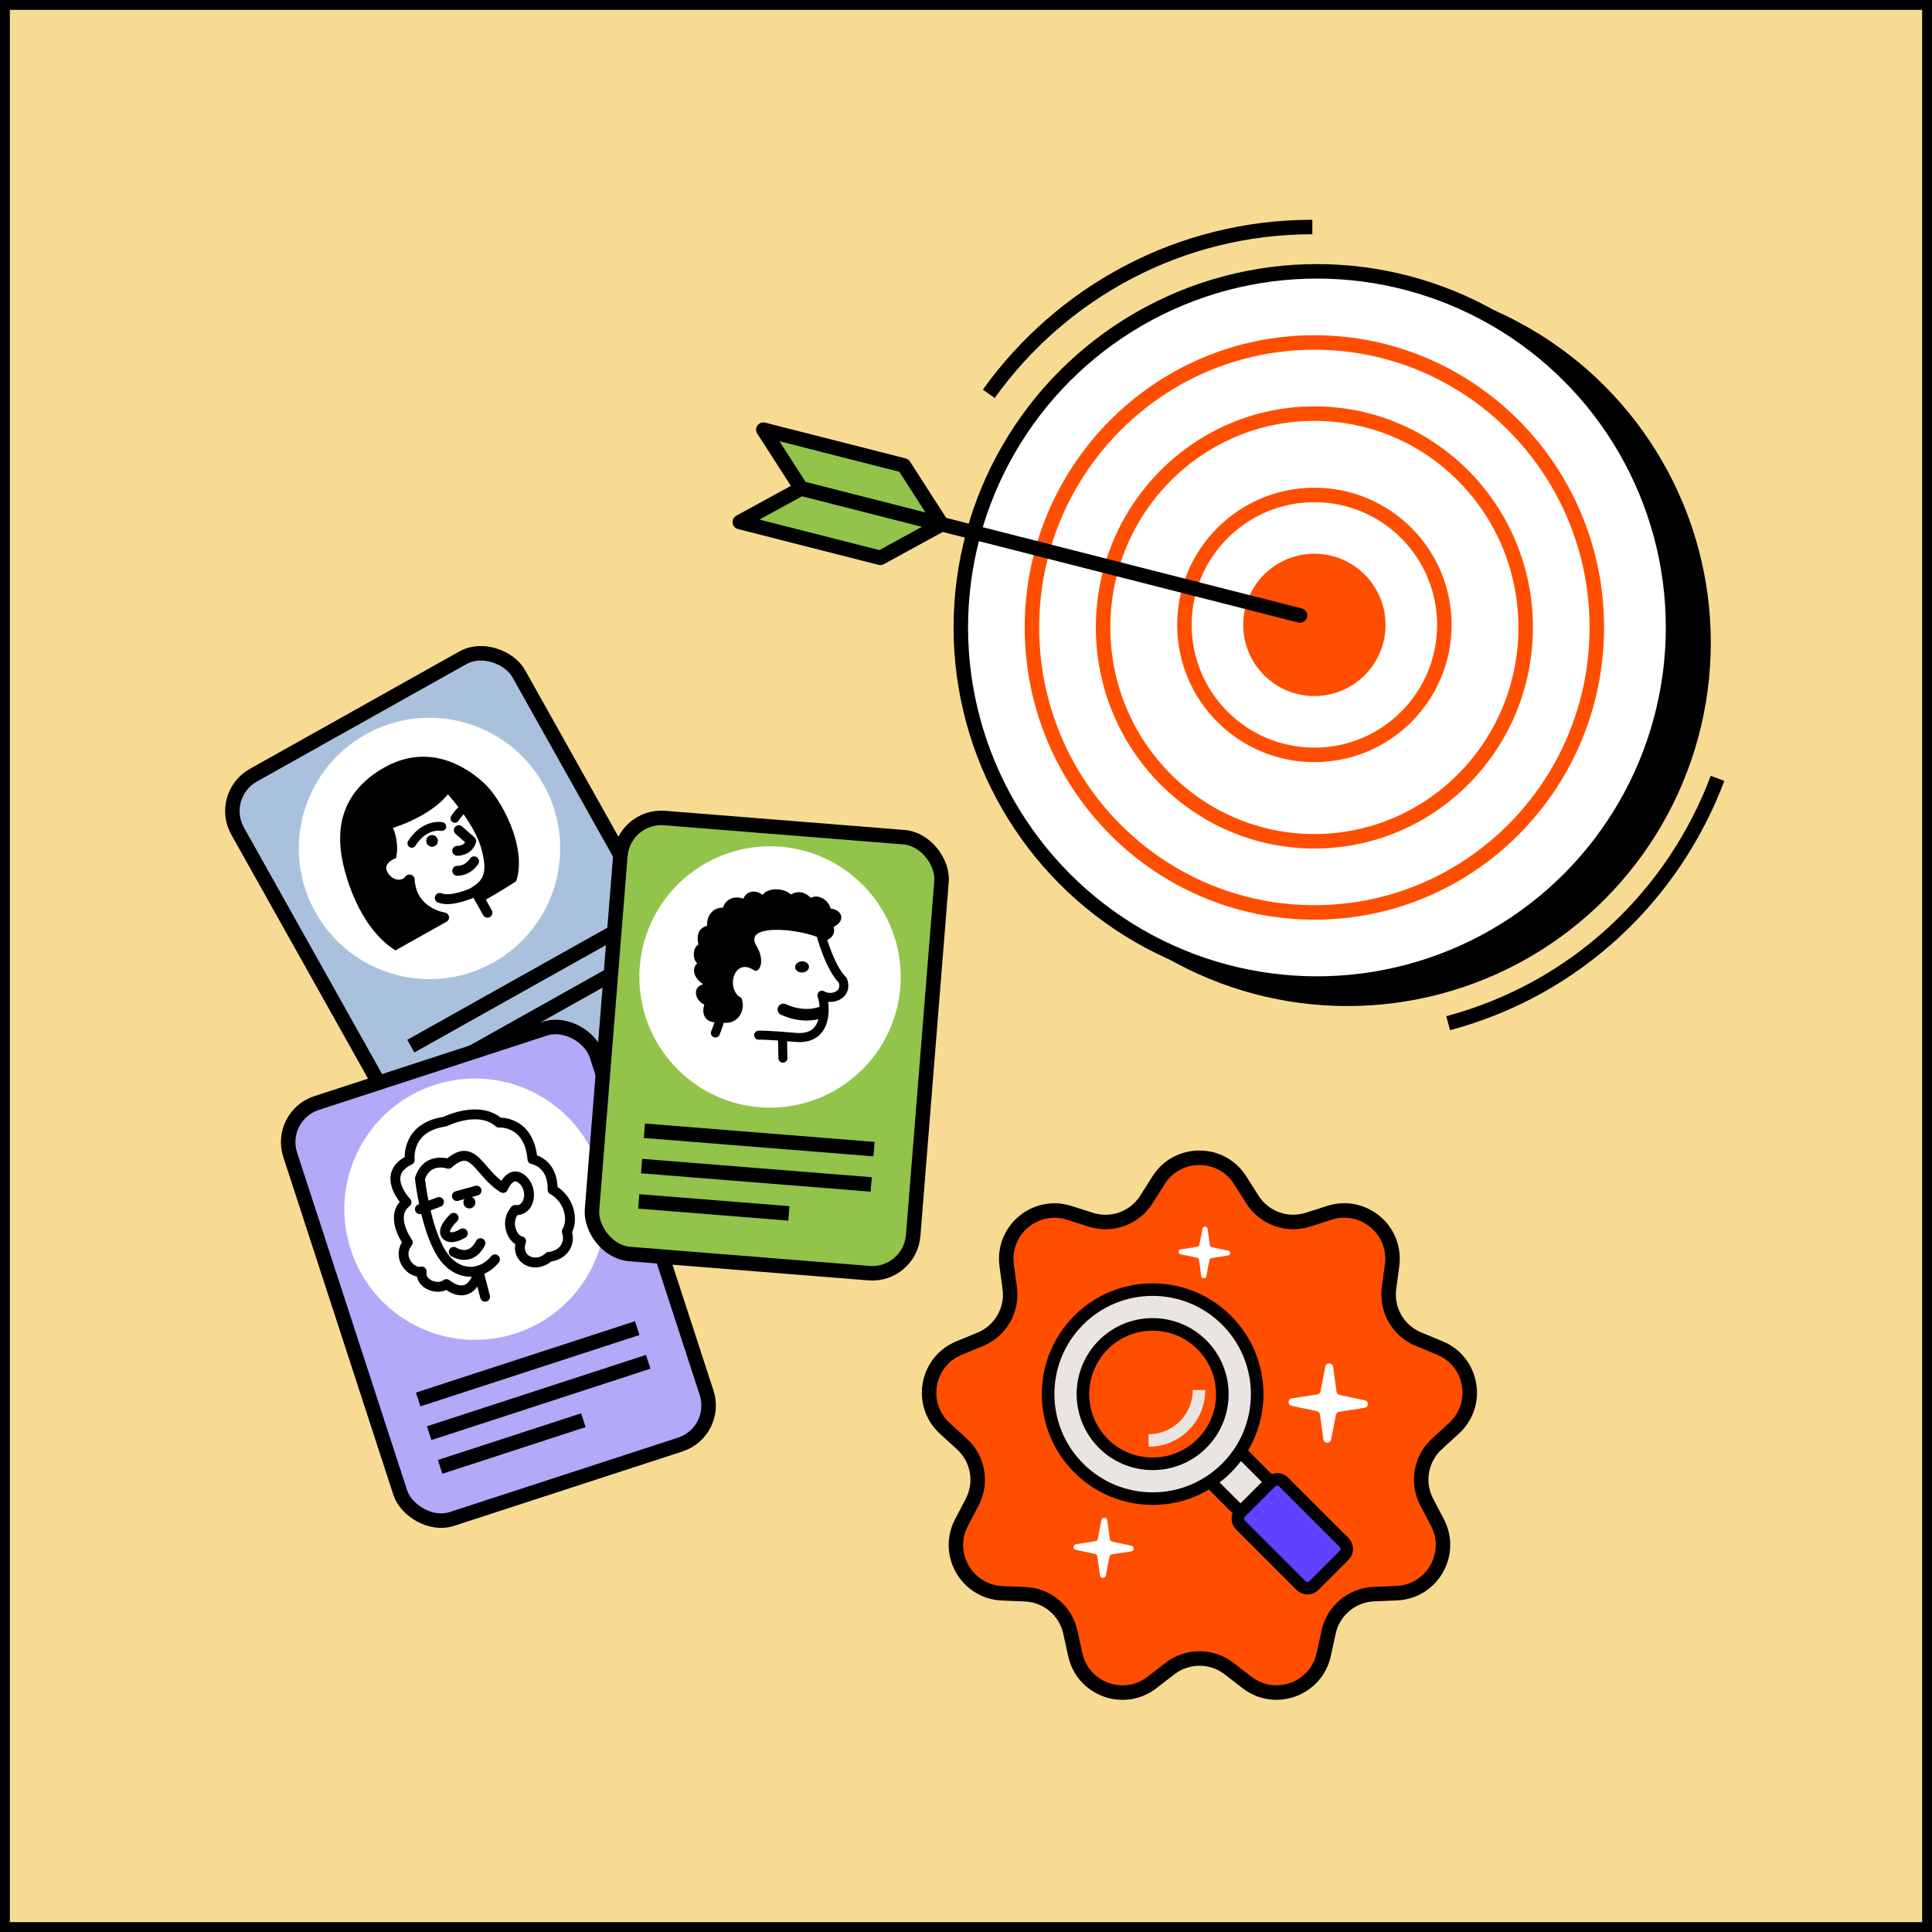<svg width="400" height="400" viewBox="0 0 400 400" fill="none" xmlns="http://www.w3.org/2000/svg">
<rect x="0" y="0" width="400" height="400" fill="#333333" stroke="none"/>
<g clip-path="url(#clip0_7436_18916)">
<rect x="1" y="1" width="398" height="398" fill="#F8DB92"/>
<rect x="1" y="1" width="398" height="398" stroke="black" stroke-width="2"/>
<rect x="45.042" y="164.653" width="66.707" height="90.554" rx="8.5" transform="rotate(-29.269 45.042 164.653)" fill="#AAC1DD" stroke="black" stroke-width="3"/>
<circle cx="88.925" cy="175.663" r="27.057" transform="rotate(-29.269 88.925 175.663)" fill="white"/>
<path d="M94.993 171.876C94.993 171.876 95.921 172.719 97.557 174.126C96.974 176.219 94.663 176.151 94.663 176.151" stroke="black" stroke-width="2.045" stroke-miterlimit="10" stroke-linecap="round" stroke-linejoin="round"/>
<path d="M84.755 182.095C83.556 183.742 80.706 183.521 79.349 181.101C77.799 178.334 81.105 176.936 81.105 176.936C81.105 176.936 81.7 173.943 79.927 170.78C79.927 170.78 89.043 168.397 92.653 162.841C92.653 162.841 99.072 169.558 100.669 175.514C102.072 180.745 101.197 182.943 97.74 184.881C97.74 184.881 93.396 186.861 91.044 185.907" stroke="black" stroke-width="2.045" stroke-miterlimit="10" stroke-linecap="round"/>
<path d="M90.044 175.156C89.461 175.482 88.723 175.275 88.397 174.692C88.07 174.109 88.278 173.371 88.861 173.045C89.444 172.718 90.181 172.926 90.508 173.509C90.834 174.092 90.627 174.829 90.044 175.156Z" fill="black"/>
<path d="M99.707 186.769C99.214 187.045 98.591 186.869 98.315 186.377C98.039 185.884 98.215 185.261 98.707 184.985L99.707 186.769ZM99.462 162.819L100.15 162.063L99.462 162.819ZM72.074 178.817L73.071 178.589L72.074 178.817ZM91.945 189.947L92.09 188.935C92.523 188.997 92.87 189.329 92.95 189.759C93.031 190.19 92.827 190.625 92.445 190.839L91.945 189.947ZM83.81 182.171C83.781 181.607 84.215 181.126 84.779 181.098C85.343 181.069 85.823 181.503 85.852 182.067L83.81 182.171ZM106.001 181.783L106.981 182.073L106.876 182.428L106.568 182.633L106.001 181.783ZM81.917 195.568L82.416 196.459L81.865 196.768L81.343 196.413L81.917 195.568ZM91.945 189.947C91.8 190.959 91.8 190.959 91.799 190.959C91.799 190.959 91.799 190.959 91.798 190.959C91.797 190.959 91.796 190.959 91.795 190.958C91.793 190.958 91.791 190.958 91.788 190.957C91.782 190.956 91.774 190.955 91.765 190.954C91.747 190.951 91.722 190.947 91.692 190.941C91.63 190.931 91.545 190.914 91.439 190.892C91.228 190.846 90.933 190.775 90.581 190.666C89.879 190.449 88.934 190.08 87.972 189.47C86.019 188.233 84.005 186.001 83.81 182.171L85.852 182.067C86.006 185.099 87.549 186.782 89.066 187.743C89.838 188.232 90.607 188.533 91.184 188.712C91.472 188.801 91.708 188.858 91.868 188.892C91.948 188.91 92.008 188.921 92.046 188.928C92.066 188.931 92.079 188.933 92.086 188.934C92.09 188.935 92.092 188.935 92.093 188.935C92.093 188.935 92.093 188.935 92.092 188.935C92.092 188.935 92.092 188.935 92.091 188.935C92.091 188.935 92.091 188.935 92.09 188.935C92.09 188.935 92.09 188.935 91.945 189.947ZM98.774 163.575C94.1 159.322 87.618 156.709 80.552 160.695L79.548 158.914C87.673 154.33 95.111 157.478 100.15 162.063L98.774 163.575ZM80.552 160.695C76.916 162.747 74.633 165.281 73.456 168.214C72.275 171.157 72.161 174.616 73.071 178.589L71.078 179.045C70.103 174.792 70.18 170.887 71.558 167.452C72.941 164.007 75.589 161.148 79.548 158.914L80.552 160.695ZM98.707 184.985C100.748 183.841 102.433 182.826 103.607 182.097C104.193 181.733 104.652 181.44 104.963 181.239C105.119 181.139 105.237 181.061 105.316 181.009C105.356 180.983 105.386 180.964 105.405 180.951C105.415 180.944 105.422 180.94 105.427 180.936C105.429 180.935 105.431 180.934 105.432 180.933C105.433 180.933 105.433 180.932 105.433 180.932C105.433 180.932 105.433 180.932 105.433 180.932C105.433 180.932 105.433 180.932 105.433 180.932C105.433 180.932 105.433 180.932 106.001 181.783C106.568 182.633 106.568 182.633 106.568 182.633C106.568 182.633 106.568 182.633 106.568 182.633C106.568 182.633 106.568 182.633 106.567 182.634C106.567 182.634 106.566 182.634 106.566 182.635C106.564 182.636 106.562 182.637 106.559 182.639C106.553 182.643 106.545 182.649 106.534 182.656C106.512 182.67 106.481 182.691 106.439 182.719C106.355 182.773 106.232 182.854 106.072 182.957C105.752 183.164 105.283 183.463 104.685 183.834C103.49 184.576 101.779 185.608 99.707 186.769L98.707 184.985ZM105.02 181.492C105.873 178.614 105.193 174.917 103.781 171.447C102.374 167.991 100.34 165 98.774 163.575L100.15 162.063C102.007 163.752 104.192 167.034 105.675 170.676C107.152 174.306 108.029 178.533 106.981 182.073L105.02 181.492ZM73.071 178.589C73.579 180.81 74.548 183.918 76.097 186.946C77.651 189.982 79.752 192.863 82.491 194.722L81.343 196.413C78.213 194.29 75.916 191.079 74.277 187.878C72.634 184.667 71.615 181.392 71.078 179.045L73.071 178.589ZM81.417 194.676L91.445 189.055L92.445 190.839L82.416 196.459L81.417 194.676Z" fill="black"/>
<path d="M98.809 185.195L100.922 188.966" stroke="black" stroke-width="2.045" stroke-miterlimit="10" stroke-linecap="round"/>
<path d="M98.156 178.328C98.156 178.328 96.991 180.304 94.664 180.285" stroke="black" stroke-width="2.045" stroke-miterlimit="10" stroke-linecap="round"/>
<path d="M91.48 171.123C90.286 170.884 87.369 171.246 85.256 174.612" stroke="black" stroke-width="1.8" stroke-linecap="round"/>
<path d="M100.402 165.963C99.208 165.724 96.29 166.086 94.178 169.452" stroke="black" stroke-width="1.8" stroke-linecap="round"/>
<path d="M92.124 158.491C86.755 156.046 81.651 158.453 79.77 159.961C63.515 170.526 74.112 187.975 81.443 195.378L91.471 189.758C87.343 189.527 85.036 185.033 84.399 182.815C83.477 183.332 81.215 183.782 79.543 181.447C77.87 179.112 79.887 177.467 81.104 176.936C81.712 174.778 80.572 171.933 79.926 170.78C86.511 168.907 91.301 164.859 92.873 163.07C104.41 175.871 101.43 182.661 98.497 184.456L99.079 185.494L105.995 181.618C106.709 166.676 98.835 161.546 92.124 158.491Z" fill="black"/>
<line x1="85.052" y1="216.594" x2="126.657" y2="193.276" stroke="black" stroke-width="3"/>
<line x1="88.638" y1="222.996" x2="130.243" y2="199.678" stroke="black" stroke-width="3"/>
<line x1="92.226" y1="229.399" x2="119.429" y2="214.152" stroke="black" stroke-width="3"/>
<rect x="57.45" y="231.008" width="66.707" height="90.554" rx="8.5" transform="rotate(-18.046 57.45 231.008)" fill="#B2A9F8" stroke="black" stroke-width="3"/>
<circle cx="98.348" cy="250.352" r="27.057" transform="rotate(-18.046 98.348 250.352)" fill="white"/>
<path d="M93.922 252.128C93.922 252.128 90.841 254.983 92.749 255.993C93.885 256.595 95.826 255.351 95.826 255.351" stroke="black" stroke-width="2.045" stroke-miterlimit="10" stroke-linecap="round"/>
<path d="M106.731 249.529C106.169 249.478 105.672 249.893 105.621 250.456C105.57 251.018 105.985 251.515 106.547 251.566L106.731 249.529ZM104.168 245.958L103.635 246.83C103.892 246.987 104.206 247.023 104.492 246.927C104.778 246.832 105.007 246.615 105.118 246.334L104.168 245.958ZM92.84 240.954L92.493 241.916C92.845 242.043 93.239 241.967 93.519 241.717L92.84 240.954ZM86.938 244.01L85.968 243.686L85.897 243.898L85.921 244.121L86.938 244.01ZM91.423 259.548L92.287 259.002L92.287 259.002L91.423 259.548ZM103.267 261.386C103.626 260.95 103.563 260.306 103.128 259.947C102.692 259.588 102.047 259.65 101.688 260.086L103.267 261.386ZM106.547 251.566C107.592 251.66 108.501 251.341 109.189 250.732C109.858 250.139 110.265 249.321 110.446 248.473C110.802 246.798 110.325 244.743 108.796 243.414L107.455 244.958C108.349 245.735 108.668 246.999 108.445 248.048C108.336 248.562 108.11 248.956 107.833 249.201C107.575 249.43 107.226 249.574 106.731 249.529L106.547 251.566ZM108.796 243.414C108.023 242.743 107.187 242.445 106.344 242.562C105.545 242.673 104.93 243.132 104.505 243.569C104.074 244.013 103.755 244.519 103.55 244.892C103.445 245.083 103.364 245.249 103.309 245.369C103.281 245.43 103.26 245.479 103.244 245.515C103.237 245.533 103.231 245.548 103.226 245.559C103.224 245.565 103.222 245.569 103.22 245.573C103.22 245.575 103.219 245.577 103.219 245.578C103.218 245.579 103.218 245.579 103.218 245.58C103.218 245.58 103.217 245.58 103.217 245.581C103.217 245.581 103.217 245.581 104.168 245.958C105.118 246.334 105.118 246.334 105.118 246.335C105.118 246.335 105.118 246.335 105.118 246.335C105.118 246.336 105.118 246.336 105.118 246.336C105.117 246.337 105.117 246.337 105.117 246.337C105.117 246.337 105.118 246.336 105.118 246.334C105.12 246.331 105.123 246.324 105.127 246.314C105.135 246.294 105.149 246.263 105.168 246.221C105.206 246.138 105.264 246.017 105.341 245.877C105.5 245.589 105.716 245.257 105.971 244.995C106.233 244.726 106.456 244.611 106.626 244.587C106.752 244.57 107.016 244.577 107.455 244.958L108.796 243.414ZM92.84 240.954C93.186 239.992 93.186 239.992 93.185 239.992C93.185 239.992 93.184 239.991 93.184 239.991C93.183 239.991 93.182 239.991 93.181 239.99C93.18 239.99 93.177 239.989 93.175 239.988C93.17 239.986 93.164 239.984 93.157 239.982C93.143 239.977 93.125 239.971 93.103 239.964C93.059 239.95 92.998 239.931 92.923 239.91C92.773 239.869 92.564 239.817 92.309 239.773C91.806 239.686 91.1 239.623 90.322 239.735C89.538 239.849 88.668 240.144 87.872 240.784C87.073 241.427 86.408 242.37 85.968 243.686L87.907 244.335C88.241 243.337 88.701 242.742 89.154 242.378C89.61 242.011 90.118 241.831 90.616 241.759C91.12 241.686 91.599 241.726 91.96 241.788C92.139 241.819 92.281 241.854 92.376 241.88C92.423 241.894 92.457 241.904 92.477 241.911C92.487 241.914 92.494 241.916 92.497 241.917C92.498 241.917 92.498 241.918 92.498 241.917C92.497 241.917 92.497 241.917 92.496 241.917C92.496 241.917 92.495 241.916 92.495 241.916C92.494 241.916 92.494 241.916 92.494 241.916C92.493 241.916 92.493 241.916 92.84 240.954ZM86.938 244.01C85.921 244.121 85.921 244.121 85.921 244.121C85.921 244.122 85.921 244.122 85.921 244.122C85.921 244.123 85.922 244.123 85.922 244.124C85.922 244.126 85.922 244.128 85.922 244.131C85.923 244.136 85.924 244.144 85.925 244.155C85.927 244.176 85.931 244.206 85.936 244.246C85.945 244.325 85.959 244.441 85.978 244.589C86.016 244.885 86.073 245.312 86.153 245.84C86.312 246.896 86.56 248.36 86.916 249.995C87.619 253.231 88.769 257.266 90.559 260.095L92.287 259.002C90.701 256.494 89.609 252.76 88.914 249.561C88.57 247.979 88.329 246.559 88.175 245.535C88.098 245.024 88.042 244.612 88.006 244.33C87.988 244.188 87.975 244.08 87.966 244.007C87.962 243.97 87.959 243.943 87.957 243.925C87.956 243.916 87.955 243.909 87.955 243.905C87.954 243.903 87.954 243.901 87.954 243.901C87.954 243.9 87.954 243.9 87.954 243.9C87.954 243.9 87.954 243.9 87.954 243.9C87.954 243.9 87.954 243.9 86.938 244.01ZM90.559 260.095C92.179 262.658 94.445 264.101 96.831 264.307C99.218 264.513 101.556 263.464 103.267 261.386L101.688 260.086C100.352 261.709 98.644 262.411 97.007 262.269C95.368 262.128 93.63 261.127 92.287 259.002L90.559 260.095ZM104.701 245.085C103.528 244.368 102.58 243.448 101.716 242.492C100.9 241.59 100.046 240.513 99.251 239.759C98.423 238.974 97.415 238.281 96.116 238.28C94.84 238.278 93.556 238.947 92.16 240.19L93.519 241.717C94.77 240.604 95.58 240.324 96.114 240.324C96.627 240.325 97.149 240.584 97.844 241.243C98.572 241.934 99.233 242.794 100.199 243.863C101.118 244.879 102.218 245.965 103.635 246.83L104.701 245.085Z" fill="black"/>
<path d="M97.565 250.137C98.216 249.925 98.571 249.225 98.359 248.574C98.147 247.924 97.448 247.568 96.797 247.78C96.147 247.992 95.791 248.692 96.003 249.342C96.215 249.993 96.914 250.349 97.565 250.137Z" fill="black"/>
<path d="M98.979 263.719C98.979 263.719 97.526 269.742 92.417 265.857C90.739 267.257 86.896 265.947 87.299 263.254C85.16 263.783 81.996 260.319 84.433 257.225C84.433 257.225 80.437 251.784 84.166 248.92C84.166 248.92 78.554 243.144 84.828 240.168C84.828 240.168 83.96 233.376 92.132 232.22C92.132 232.22 99.075 228.707 103.299 232.424C103.299 232.424 109.557 231.966 110.235 239.994C110.235 239.994 114.54 240.716 114.4 246.312C117.827 248.184 118.825 252.556 117.357 254.962C118.173 257.465 116.714 259.878 113.637 260.223C110.928 262.814 106.573 260.817 107.882 256.975C106.087 256.706 104.444 252.972 106.642 250.548" stroke="black" stroke-width="2.045" stroke-miterlimit="10" stroke-linecap="round" stroke-linejoin="round"/>
<path d="M99.028 263.092L100.433 268.482" stroke="black" stroke-width="2.045" stroke-miterlimit="10" stroke-linecap="round"/>
<path d="M93.941 259.184C93.941 259.184 97.394 261.474 99.476 257.38" stroke="black" stroke-width="2.045" stroke-miterlimit="10" stroke-linecap="round"/>
<path d="M98.664 246.504C98.664 246.504 96.861 246.99 94.593 247.63" stroke="black" stroke-width="2.045" stroke-miterlimit="10" stroke-linecap="round"/>
<path d="M86.934 250.344C86.934 250.344 88.677 249.674 90.887 248.856" stroke="black" stroke-width="2.045" stroke-miterlimit="10" stroke-linecap="round"/>
<line x1="86.582" y1="289.746" x2="131.93" y2="274.971" stroke="black" stroke-width="3"/>
<line x1="88.858" y1="296.722" x2="134.205" y2="281.947" stroke="black" stroke-width="3"/>
<line x1="91.129" y1="303.699" x2="120.78" y2="294.038" stroke="black" stroke-width="3"/>
<rect x="129.118" y="168.685" width="66.707" height="90.554" rx="8.5" transform="rotate(4.577 129.118 168.685)" fill="#92C34B" stroke="black" stroke-width="3"/>
<circle cx="159.429" cy="202.271" r="27.057" transform="rotate(4.577 159.429 202.271)" fill="white"/>
<path d="M170.905 193.384C170.771 192.885 170.258 192.589 169.759 192.723C169.26 192.857 168.964 193.37 169.099 193.869L170.905 193.384ZM174.49 202.967L175.371 202.653C175.322 202.517 175.242 202.393 175.137 202.292L174.49 202.967ZM170.167 206.054L170.655 205.256C170.31 205.045 169.868 205.08 169.56 205.343C169.253 205.605 169.148 206.035 169.302 206.41L170.167 206.054ZM156.904 213.409C156.397 213.506 156.064 213.996 156.161 214.503C156.258 215.011 156.748 215.343 157.256 215.246L156.904 213.409ZM170.002 193.626C169.099 193.869 169.099 193.869 169.099 193.869C169.099 193.87 169.099 193.87 169.099 193.87C169.099 193.87 169.099 193.871 169.099 193.871C169.099 193.872 169.1 193.874 169.1 193.876C169.101 193.88 169.103 193.885 169.105 193.893C169.109 193.907 169.114 193.927 169.122 193.954C169.137 194.007 169.158 194.084 169.187 194.183C169.244 194.379 169.327 194.661 169.436 195.007C169.653 195.697 169.971 196.646 170.375 197.679C171.164 199.695 172.347 202.207 173.842 203.642L175.137 202.292C173.967 201.17 172.906 199.012 172.117 196.997C171.733 196.014 171.429 195.107 171.221 194.446C171.117 194.115 171.037 193.847 170.984 193.663C170.957 193.571 170.937 193.5 170.924 193.452C170.918 193.429 170.913 193.411 170.909 193.399C170.908 193.393 170.907 193.389 170.906 193.387C170.906 193.385 170.905 193.384 170.905 193.384C170.905 193.384 170.905 193.384 170.905 193.383C170.905 193.383 170.905 193.383 170.905 193.383C170.905 193.384 170.905 193.384 170.002 193.626ZM173.608 203.281C173.826 203.891 173.787 204.311 173.679 204.591C173.57 204.875 173.349 205.117 173.019 205.295C172.319 205.674 171.317 205.661 170.655 205.256L169.68 206.853C170.938 207.621 172.651 207.621 173.909 206.941C174.559 206.589 175.128 206.034 175.425 205.264C175.723 204.49 175.708 203.6 175.371 202.653L173.608 203.281ZM169.302 206.41C169.43 206.721 169.602 207.415 169.668 208.299C169.733 209.172 169.688 210.152 169.441 211.04C169.196 211.924 168.765 212.666 168.093 213.163C167.429 213.654 166.42 213.988 164.853 213.853L164.693 215.716C166.603 215.881 168.095 215.488 169.205 214.667C170.306 213.853 170.922 212.698 171.244 211.541C171.565 210.386 171.609 209.179 171.533 208.16C171.458 207.152 171.258 206.25 171.033 205.699L169.302 206.41ZM164.853 213.853C161.37 213.553 159.43 213.437 158.354 213.397C157.816 213.376 157.487 213.375 157.284 213.379C157.182 213.382 157.107 213.386 157.051 213.39C157.022 213.392 156.997 213.395 156.974 213.398C156.962 213.399 156.95 213.401 156.939 213.403C156.933 213.404 156.927 213.404 156.922 213.405C156.919 213.406 156.916 213.406 156.913 213.407C156.911 213.407 156.91 213.408 156.908 213.408C156.908 213.408 156.907 213.408 156.906 213.408C156.905 213.408 156.904 213.409 157.08 214.327C157.256 215.246 157.255 215.246 157.254 215.246C157.253 215.247 157.252 215.247 157.251 215.247C157.25 215.247 157.249 215.247 157.247 215.248C157.244 215.248 157.242 215.249 157.239 215.249C157.234 215.25 157.23 215.251 157.225 215.251C157.217 215.253 157.211 215.253 157.206 215.254C157.197 215.255 157.194 215.255 157.2 215.255C157.211 215.254 157.249 215.251 157.325 215.25C157.478 215.246 157.768 215.247 158.284 215.266C159.317 215.305 161.223 215.418 164.693 215.716L164.853 213.853Z" fill="black"/>
<path d="M162.094 219.076L162.006 214.648" stroke="black" stroke-width="1.871" stroke-miterlimit="10" stroke-linecap="round"/>
<path d="M167.49 200.124C167.46 199.485 166.794 198.996 166.001 199.033C165.209 199.07 164.591 199.618 164.62 200.257C164.65 200.896 165.316 201.384 166.109 201.348C166.901 201.311 167.52 200.763 167.49 200.124Z" fill="black"/>
<path d="M170.295 209.494C170.295 209.494 166.831 211.12 162.195 208.996" stroke="black" stroke-width="2.4" stroke-miterlimit="10" stroke-linecap="round"/>
<path d="M148.249 198.398C149.804 205.166 150.233 208.761 148.116 213.868" stroke="black" stroke-width="1.871" stroke-miterlimit="10" stroke-linecap="round"/>
<path d="M170.675 194.826C170.675 194.826 173.235 194.231 172.602 191.878C174.917 190.847 174.684 188.454 171.963 188.099C171.698 186.732 169.708 184.914 167.888 185.896C167.117 185.166 165.804 184.087 163.721 185.195C162.575 183.999 159.307 183.513 157.868 185.27C156.554 184.184 154.532 184.381 153.92 186.068C152.246 185.41 150.291 186.003 149.672 187.911C147.256 187.909 146.254 190.02 146.413 191.648C144.455 192.208 144.212 193.842 144.605 195.543C143.249 196.351 143.482 198.744 144.363 199.463C143.239 200.378 143.434 202.372 145.583 203.772C143.23 204.405 143.901 207.157 145.819 207.987C144.901 210.894 147.198 212.069 148.754 211.514C152.499 212.759 154.58 209.336 153.51 206.622C150.125 204.939 151.911 198.008 156.143 200.898C157.068 201.53 158.63 199.174 156.607 195.816C153.449 190.581 168.229 192.602 170.675 194.826Z" fill="black"/>
<line x1="133.415" y1="234.11" x2="180.957" y2="237.916" stroke="black" stroke-width="3"/>
<line x1="132.831" y1="241.423" x2="180.373" y2="245.229" stroke="black" stroke-width="3"/>
<line x1="132.247" y1="248.735" x2="163.332" y2="251.224" stroke="black" stroke-width="3"/>
<path d="M199.058 315.255C195.668 321.752 200.187 329.568 207.509 329.872L212.25 330.069C216.789 330.257 220.631 333.482 221.603 337.92L222.622 342.568C224.193 349.738 232.696 352.829 238.504 348.341L242.23 345.462C245.83 342.68 250.855 342.679 254.456 345.46L258.178 348.334C263.987 352.82 272.489 349.727 274.058 342.557L275.077 337.901C276.048 333.464 279.889 330.238 284.427 330.048L289.164 329.85C296.486 329.542 301.001 321.724 297.608 315.228L295.379 310.96C293.28 306.941 294.147 302.013 297.491 298.953L301.04 295.705C306.444 290.76 304.873 281.875 298.102 279.083L293.682 277.26C289.488 275.531 286.983 271.193 287.582 266.695L288.215 261.943C289.184 254.672 282.255 248.867 275.266 251.095L270.78 252.525C266.446 253.906 261.727 252.189 259.294 248.346L256.767 244.354C252.84 238.151 243.79 238.153 239.866 244.358L237.34 248.351C234.91 252.195 230.192 253.914 225.858 252.536L221.365 251.107C214.376 248.884 207.451 254.692 208.422 261.961L209.058 266.719C209.659 271.217 207.157 275.555 202.963 277.287L198.547 279.11C191.776 281.906 190.21 290.792 195.617 295.734L199.166 298.979C202.513 302.038 203.382 306.966 201.285 310.986L199.058 315.255Z" fill="#FF4E00" stroke="black" stroke-width="3" stroke-miterlimit="10" stroke-linecap="round" stroke-linejoin="round"/>
<path d="M266.045 312.469L262.473 316.041C261.726 316.788 260.532 316.788 259.785 316.041L247.173 303.429C246.427 302.683 246.427 301.488 247.173 300.742L250.745 297.169C251.492 296.423 252.687 296.423 253.433 297.169L266.045 309.781C266.78 310.516 266.78 311.722 266.045 312.469Z" fill="#EAE5E0" stroke="black" stroke-width="2.6" stroke-miterlimit="10"/>
<path d="M278.28 322.026L272.043 328.263C271.297 329.01 270.102 329.01 269.356 328.263L256.847 315.766C256.1 315.019 256.1 313.825 256.847 313.078L263.084 306.841C263.831 306.095 265.025 306.095 265.772 306.841L278.269 319.338C279.015 320.085 279.015 321.291 278.28 322.026Z" fill="#6140FF" stroke="black" stroke-width="2.6" stroke-miterlimit="10"/>
<path d="M223.34 273.326C214.887 281.78 214.887 295.483 223.34 303.937C231.794 312.391 245.497 312.391 253.951 303.937C262.405 295.483 262.393 281.78 253.94 273.338C245.486 264.895 231.794 264.884 223.34 273.326ZM248.851 298.837C243.211 304.477 234.068 304.477 228.44 298.848C222.801 293.209 222.801 284.066 228.44 278.426C234.08 272.786 243.223 272.798 248.851 278.437C254.479 284.077 254.479 293.209 248.851 298.837Z" fill="#EAE5E0" stroke="black" stroke-width="2.6" stroke-miterlimit="10"/>
<path d="M248.242 287.797C248.242 293.563 243.567 298.238 237.801 298.238" stroke="#EAE5E0" stroke-width="2.6" stroke-miterlimit="10"/>
<path d="M267.463 289.514C266.578 289.652 266.545 290.875 267.421 291.061L272.643 292.167C272.978 292.237 273.231 292.504 273.276 292.832L273.992 298.023C274.114 298.91 275.423 298.945 275.593 298.066L276.589 292.922C276.652 292.596 276.919 292.344 277.256 292.291L282.531 291.469C283.415 291.331 283.448 290.109 282.572 289.923L277.35 288.817C277.016 288.746 276.763 288.48 276.718 288.151L276.002 282.961C275.88 282.074 274.57 282.038 274.4 282.917L273.405 288.061C273.342 288.387 273.075 288.64 272.737 288.692L267.463 289.514Z" fill="white"/>
<path d="M222.778 319.709C222.107 319.814 222.082 320.741 222.746 320.882L226.708 321.721C226.961 321.775 227.153 321.977 227.187 322.226L227.73 326.163C227.823 326.836 228.816 326.863 228.945 326.196L229.7 322.294C229.748 322.047 229.95 321.856 230.206 321.816L234.207 321.192C234.878 321.087 234.903 320.16 234.239 320.019L230.278 319.18C230.024 319.127 229.832 318.925 229.798 318.675L229.255 314.738C229.162 314.065 228.169 314.038 228.04 314.705L227.285 318.607C227.237 318.854 227.035 319.046 226.779 319.086L222.778 319.709Z" fill="white"/>
<path d="M244.457 258.668C243.881 258.758 243.86 259.554 244.43 259.675L247.829 260.395C248.047 260.441 248.211 260.614 248.241 260.828L248.707 264.207C248.786 264.784 249.639 264.807 249.749 264.235L250.397 260.886C250.438 260.674 250.612 260.51 250.832 260.476L254.265 259.94C254.841 259.851 254.862 259.055 254.292 258.934L250.893 258.214C250.675 258.168 250.511 257.995 250.481 257.781L250.015 254.402C249.936 253.825 249.083 253.802 248.972 254.374L248.325 257.722C248.284 257.935 248.11 258.099 247.89 258.133L244.457 258.668Z" fill="white"/>
<circle cx="278.972" cy="133.063" r="73.731" fill="black" stroke="black" stroke-width="3"/>
<circle cx="272.657" cy="129.907" r="73.731" fill="white" stroke="black" stroke-width="3"/>
<path d="M330.605 129.907C330.605 162.505 304.413 188.908 272.131 188.908C239.849 188.908 213.656 162.505 213.656 129.907C213.656 97.309 239.849 70.906 272.131 70.906C304.413 70.906 330.605 97.309 330.605 129.907Z" stroke="#FF4E00" stroke-width="3"/>
<path d="M271.703 47C244.118 47 219.695 60.617 204.717 81.534" stroke="black" stroke-width="3"/>
<path d="M315.873 129.907C315.873 154.373 296.272 174.177 272.129 174.177C247.986 174.177 228.385 154.373 228.385 129.907C228.385 105.441 247.986 85.637 272.129 85.637C296.272 85.637 315.873 105.441 315.873 129.907Z" stroke="#FF4E00" stroke-width="3"/>
<circle cx="272.13" cy="129.382" r="26.909" stroke="#FF4E00" stroke-width="3"/>
<circle cx="272.129" cy="129.379" r="14.731" fill="#FF4E00"/>
<path d="M165.875 101.135L158.043 88.956L187.135 96.366L194.966 108.545L165.875 101.135Z" fill="#92C34B" stroke="black" stroke-width="3" stroke-linejoin="round"/>
<path d="M165.875 101.135L153.171 108.083L182.263 115.493L194.966 108.545L165.875 101.135Z" fill="#92C34B" stroke="black" stroke-width="3" stroke-linejoin="round"/>
<path d="M165.785 101.102L269.149 127.429" stroke="black" stroke-width="3" stroke-linecap="round"/>
<path d="M299.83 211.845C326.475 204.706 346.541 185.231 355.595 161.151" stroke="black" stroke-width="3"/>
</g>
<rect x="1" y="1" width="398" height="398" stroke="black" stroke-width="2"/>
<defs>
<clipPath id="clip0_7436_18916">
<rect width="400" height="400" fill="white"/>
</clipPath>
</defs>
</svg>
